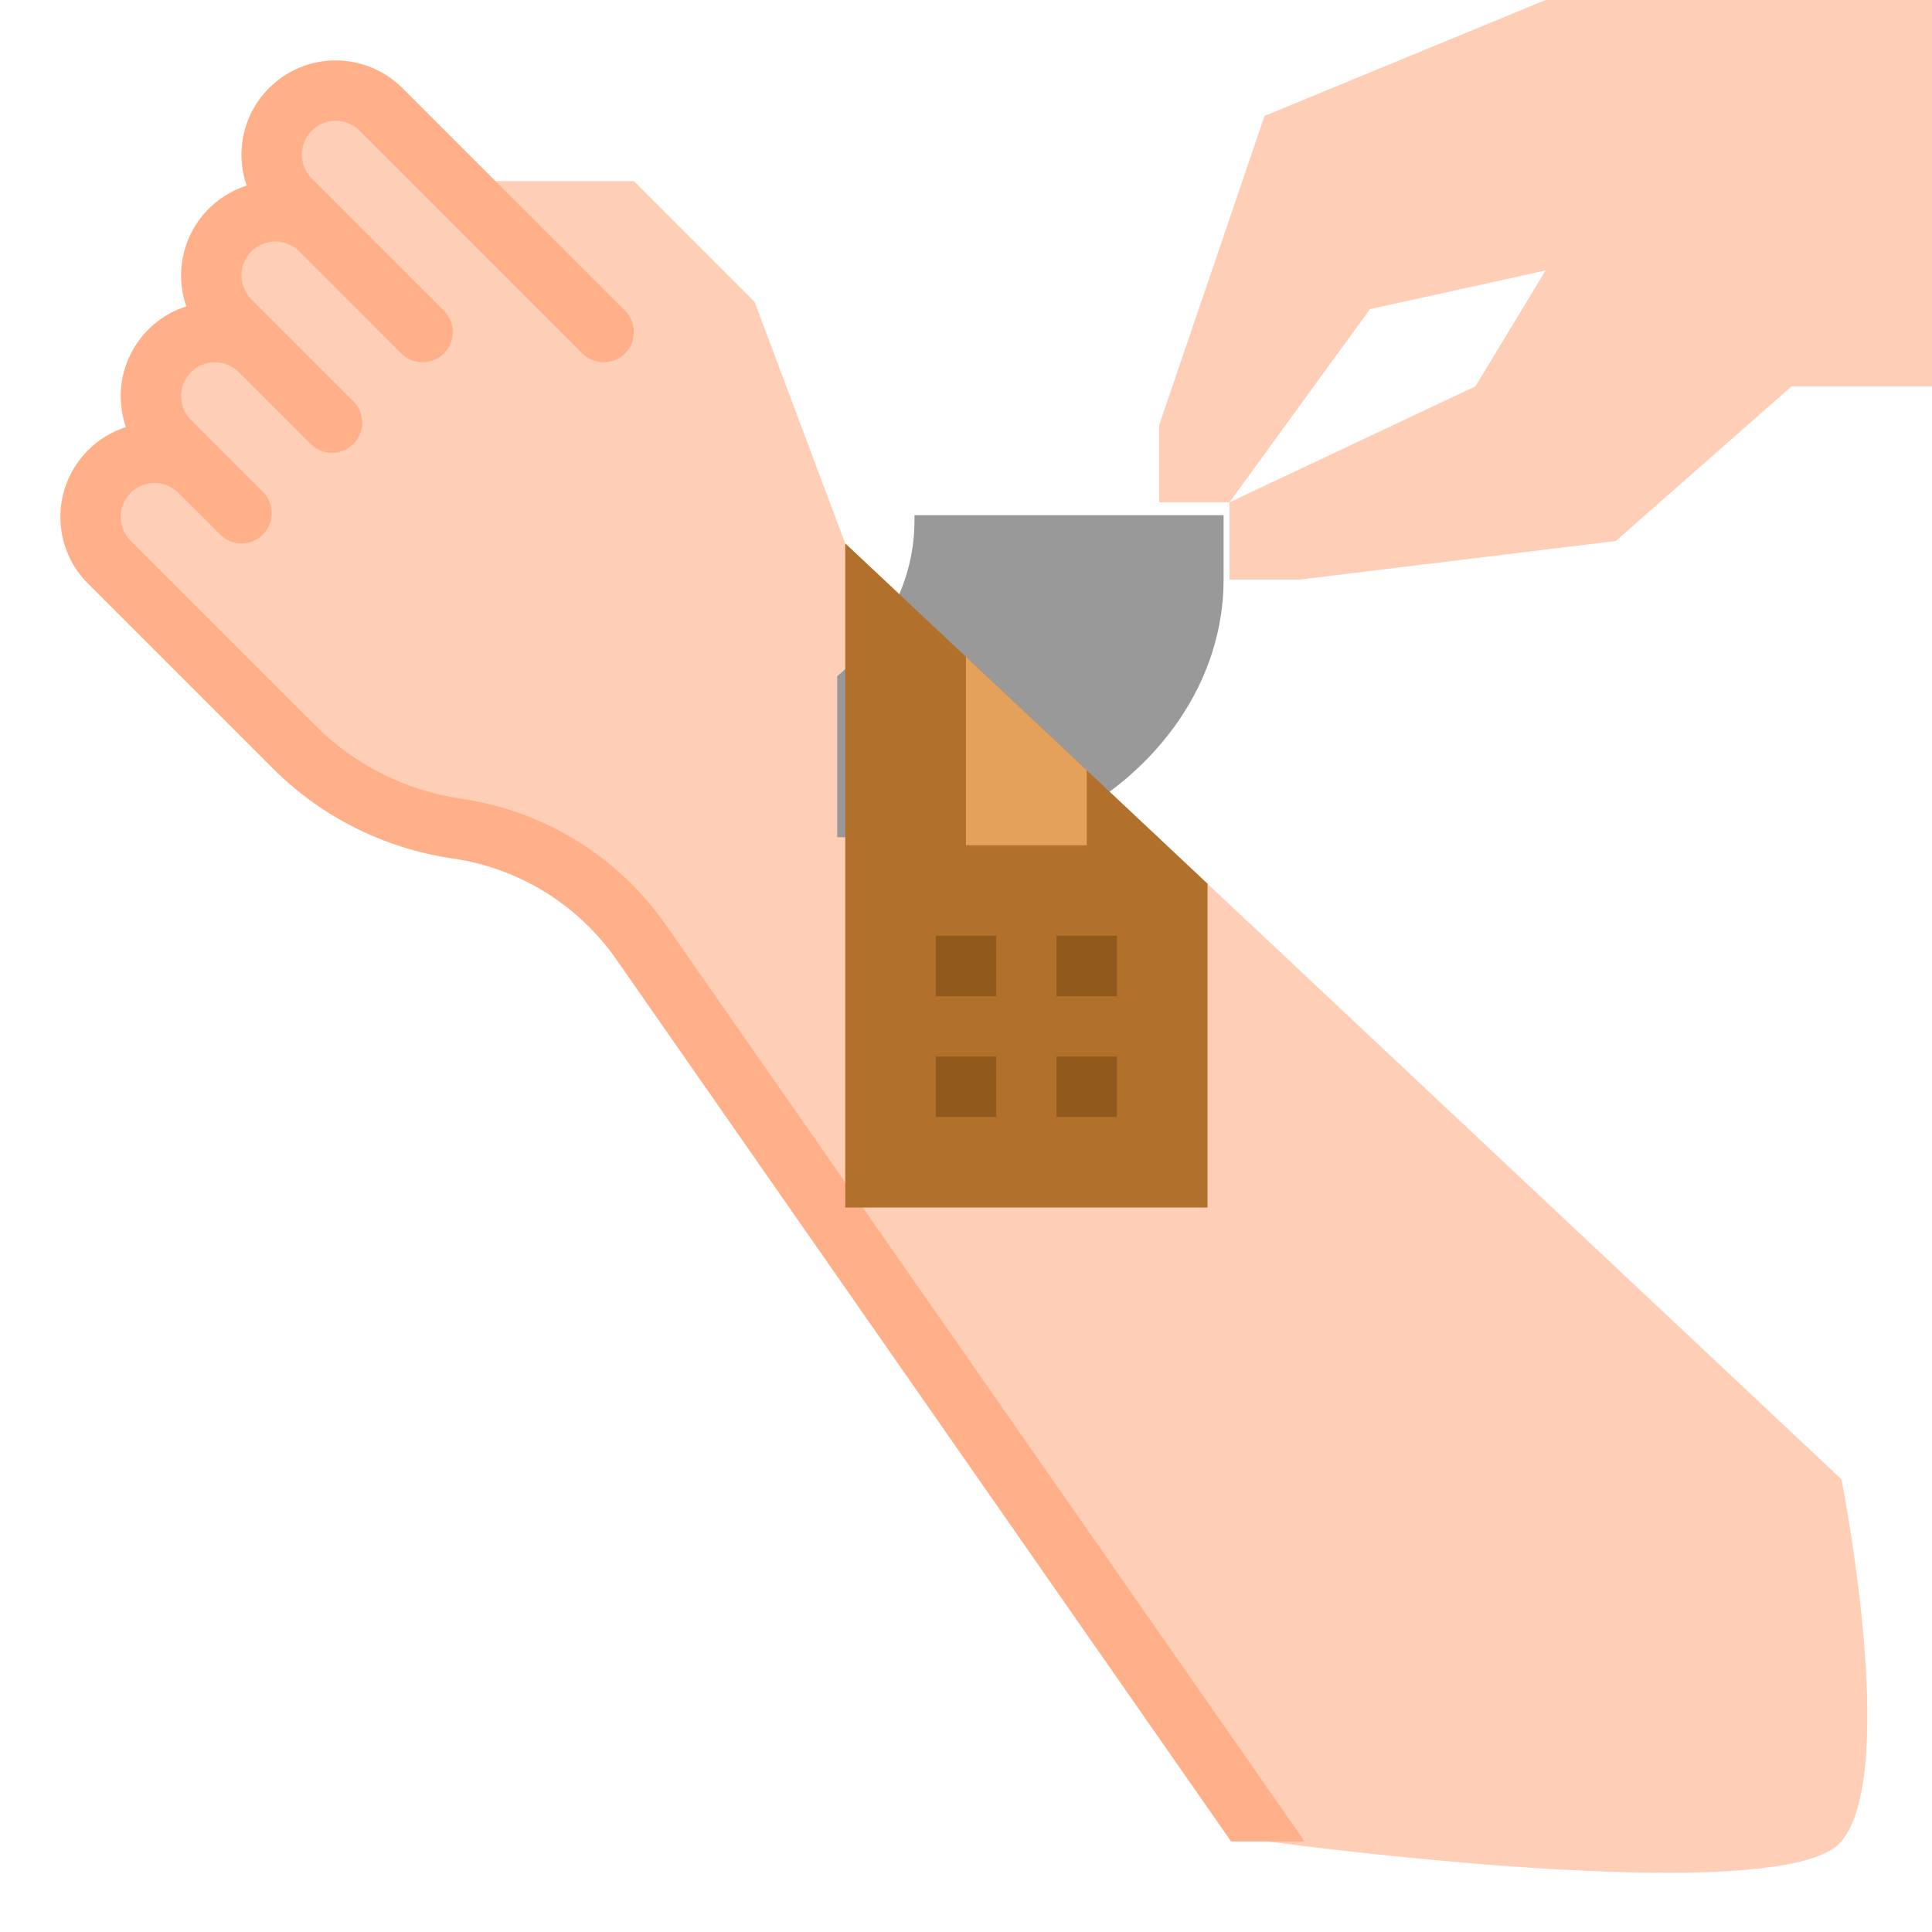 <svg width="30" height="30" viewBox="0 0 30 30" fill="none" xmlns="http://www.w3.org/2000/svg">
<g clip-path="url(#clip0_3311_9424)">
<g clip-path="url(#clip1_3311_9424)">
<path d="M7.031 2.812H9.843L11.718 4.688L13.124 8.438L28.593 22.969C28.593 22.969 29.5 27.5 28.593 28.594C27.687 29.688 19.687 28.594 19.687 28.594L9.953 14.627C9.622 14.153 9.198 13.752 8.706 13.449C8.214 13.146 7.665 12.948 7.093 12.866C6.14 12.73 5.256 12.288 4.575 11.607L1.697 8.729C1.605 8.636 1.531 8.527 1.481 8.406C1.432 8.285 1.406 8.156 1.406 8.026L1.406 8.023C1.407 7.76 1.512 7.508 1.698 7.322C1.884 7.136 2.137 7.031 2.4 7.031C2.663 7.031 2.916 7.136 3.102 7.322C3.378 7.597 2.634 6.854 2.634 6.854C2.542 6.761 2.469 6.652 2.419 6.531C2.369 6.41 2.343 6.281 2.343 6.151C2.343 6.02 2.369 5.891 2.419 5.77C2.469 5.649 2.542 5.54 2.634 5.447C2.727 5.355 2.836 5.282 2.957 5.232C3.078 5.182 3.207 5.156 3.337 5.156C3.468 5.156 3.597 5.182 3.718 5.232C3.839 5.282 3.948 5.355 4.041 5.447L3.572 4.979C3.48 4.886 3.406 4.777 3.356 4.656C3.306 4.535 3.281 4.406 3.281 4.276C3.281 4.145 3.306 4.016 3.356 3.895C3.406 3.774 3.48 3.665 3.572 3.572C3.664 3.48 3.774 3.407 3.894 3.357C4.015 3.307 4.144 3.281 4.275 3.281C4.406 3.281 4.535 3.307 4.656 3.357C4.776 3.407 4.886 3.48 4.978 3.572L4.509 3.104C4.417 3.011 4.344 2.902 4.294 2.781C4.244 2.66 4.218 2.531 4.218 2.401C4.218 2.27 4.244 2.141 4.294 2.02C4.344 1.899 4.417 1.79 4.509 1.697C4.602 1.605 4.711 1.532 4.832 1.482C4.953 1.432 5.082 1.406 5.212 1.406C5.343 1.406 5.472 1.432 5.593 1.482C5.714 1.532 5.823 1.605 5.916 1.697L7.031 2.812Z" fill="#FFCEB6"/>
<path d="M16 13L16.427 12.786C17.212 12.394 17.861 11.839 18.312 11.175C18.763 10.512 19 9.762 19 9V8H14.2V8.086C14.2 8.534 14.094 8.978 13.888 9.392C13.682 9.807 13.38 10.183 13 10.5V13H16Z" fill="#999999"/>
<path d="M30 0H24L19.636 1.8L18 6.6V7.8H19.091L21.273 4.8L24 4.2L22.909 6L19.091 7.8V9H20.182L25.091 8.4L27.818 6H30V0Z" fill="#FFCEB6"/>
<path d="M9.568 14.895L19.116 28.594H20.258L10.337 14.359C9.969 13.833 9.498 13.388 8.951 13.051C8.404 12.715 7.795 12.494 7.159 12.402C6.307 12.278 5.517 11.883 4.907 11.276L2.028 8.397C1.93 8.299 1.874 8.165 1.874 8.026C1.874 7.886 1.929 7.753 2.028 7.654C2.126 7.555 2.26 7.5 2.399 7.5C2.539 7.5 2.672 7.555 2.771 7.654L3.418 8.3C3.506 8.388 3.625 8.438 3.749 8.438C3.874 8.438 3.993 8.388 4.081 8.3C4.169 8.212 4.218 8.093 4.218 7.969C4.218 7.844 4.169 7.725 4.081 7.637L2.966 6.522C2.867 6.424 2.812 6.29 2.812 6.151C2.812 6.082 2.825 6.013 2.852 5.949C2.878 5.886 2.917 5.828 2.966 5.779C3.015 5.73 3.073 5.691 3.136 5.665C3.2 5.639 3.268 5.625 3.337 5.625C3.477 5.625 3.611 5.68 3.709 5.779L4.824 6.894C4.912 6.982 5.031 7.031 5.156 7.031C5.28 7.031 5.399 6.982 5.487 6.894C5.575 6.806 5.624 6.687 5.624 6.562C5.624 6.438 5.575 6.319 5.487 6.231L3.903 4.647C3.805 4.549 3.749 4.415 3.749 4.276C3.749 4.136 3.805 4.003 3.903 3.904C4.002 3.805 4.136 3.75 4.275 3.75C4.414 3.75 4.548 3.805 4.647 3.904L6.23 5.488C6.318 5.576 6.438 5.625 6.562 5.625C6.686 5.625 6.805 5.576 6.893 5.488C6.981 5.4 7.031 5.281 7.031 5.156C7.031 5.032 6.981 4.913 6.893 4.825L4.841 2.772C4.742 2.674 4.687 2.54 4.687 2.401C4.687 2.261 4.742 2.128 4.841 2.029C4.939 1.93 5.073 1.875 5.213 1.875C5.352 1.875 5.486 1.93 5.584 2.029L9.043 5.488C9.086 5.531 9.138 5.566 9.195 5.589C9.252 5.613 9.313 5.625 9.374 5.625C9.436 5.625 9.497 5.613 9.554 5.589C9.611 5.566 9.662 5.531 9.706 5.488C9.749 5.444 9.784 5.393 9.807 5.336C9.831 5.279 9.843 5.218 9.843 5.156C9.843 5.095 9.831 5.034 9.807 4.977C9.784 4.92 9.749 4.868 9.706 4.825L6.247 1.366C6.013 1.132 5.706 0.985 5.377 0.948C5.048 0.91 4.716 0.986 4.435 1.162C4.155 1.338 3.942 1.604 3.832 1.916C3.722 2.229 3.722 2.569 3.83 2.882C3.644 2.941 3.472 3.038 3.324 3.165C3.175 3.292 3.054 3.447 2.967 3.622C2.879 3.797 2.828 3.987 2.815 4.182C2.802 4.377 2.829 4.572 2.893 4.757C2.707 4.816 2.534 4.913 2.386 5.04C2.238 5.167 2.116 5.322 2.029 5.497C1.942 5.672 1.89 5.862 1.877 6.057C1.865 6.252 1.891 6.447 1.955 6.632C1.66 6.727 1.403 6.913 1.22 7.163C1.037 7.413 0.938 7.715 0.938 8.025C0.937 8.217 0.974 8.408 1.048 8.586C1.121 8.763 1.229 8.925 1.365 9.06L4.244 11.939C4.998 12.69 5.974 13.177 7.027 13.33C7.535 13.403 8.022 13.58 8.46 13.849C8.897 14.118 9.274 14.475 9.568 14.895Z" fill="#FFB089"/>
<path d="M13.125 8.438V18.75H18.75V13.722L13.125 8.438Z" fill="#B1712C"/>
<path d="M16.875 11.96V13.125H15V10.199L16.875 11.96Z" fill="#E3A15B"/>
<path d="M14.531 16.406H15.469V17.344H14.531V16.406Z" fill="#91591C"/>
<path d="M16.406 16.406H17.344V17.344H16.406V16.406Z" fill="#91591C"/>
<path d="M14.531 14.531H15.469V15.469H14.531V14.531Z" fill="#91591C"/>
<path d="M16.406 14.531H17.344V15.469H16.406V14.531Z" fill="#91591C"/>
</g>
</g>
<defs>
<clipPath id="clip0_3311_9424">
<rect width="30" height="30" fill="white"/>
</clipPath>
<clipPath id="clip1_3311_9424">
<rect width="30" height="30" fill="white"/>
</clipPath>
</defs>
</svg>
